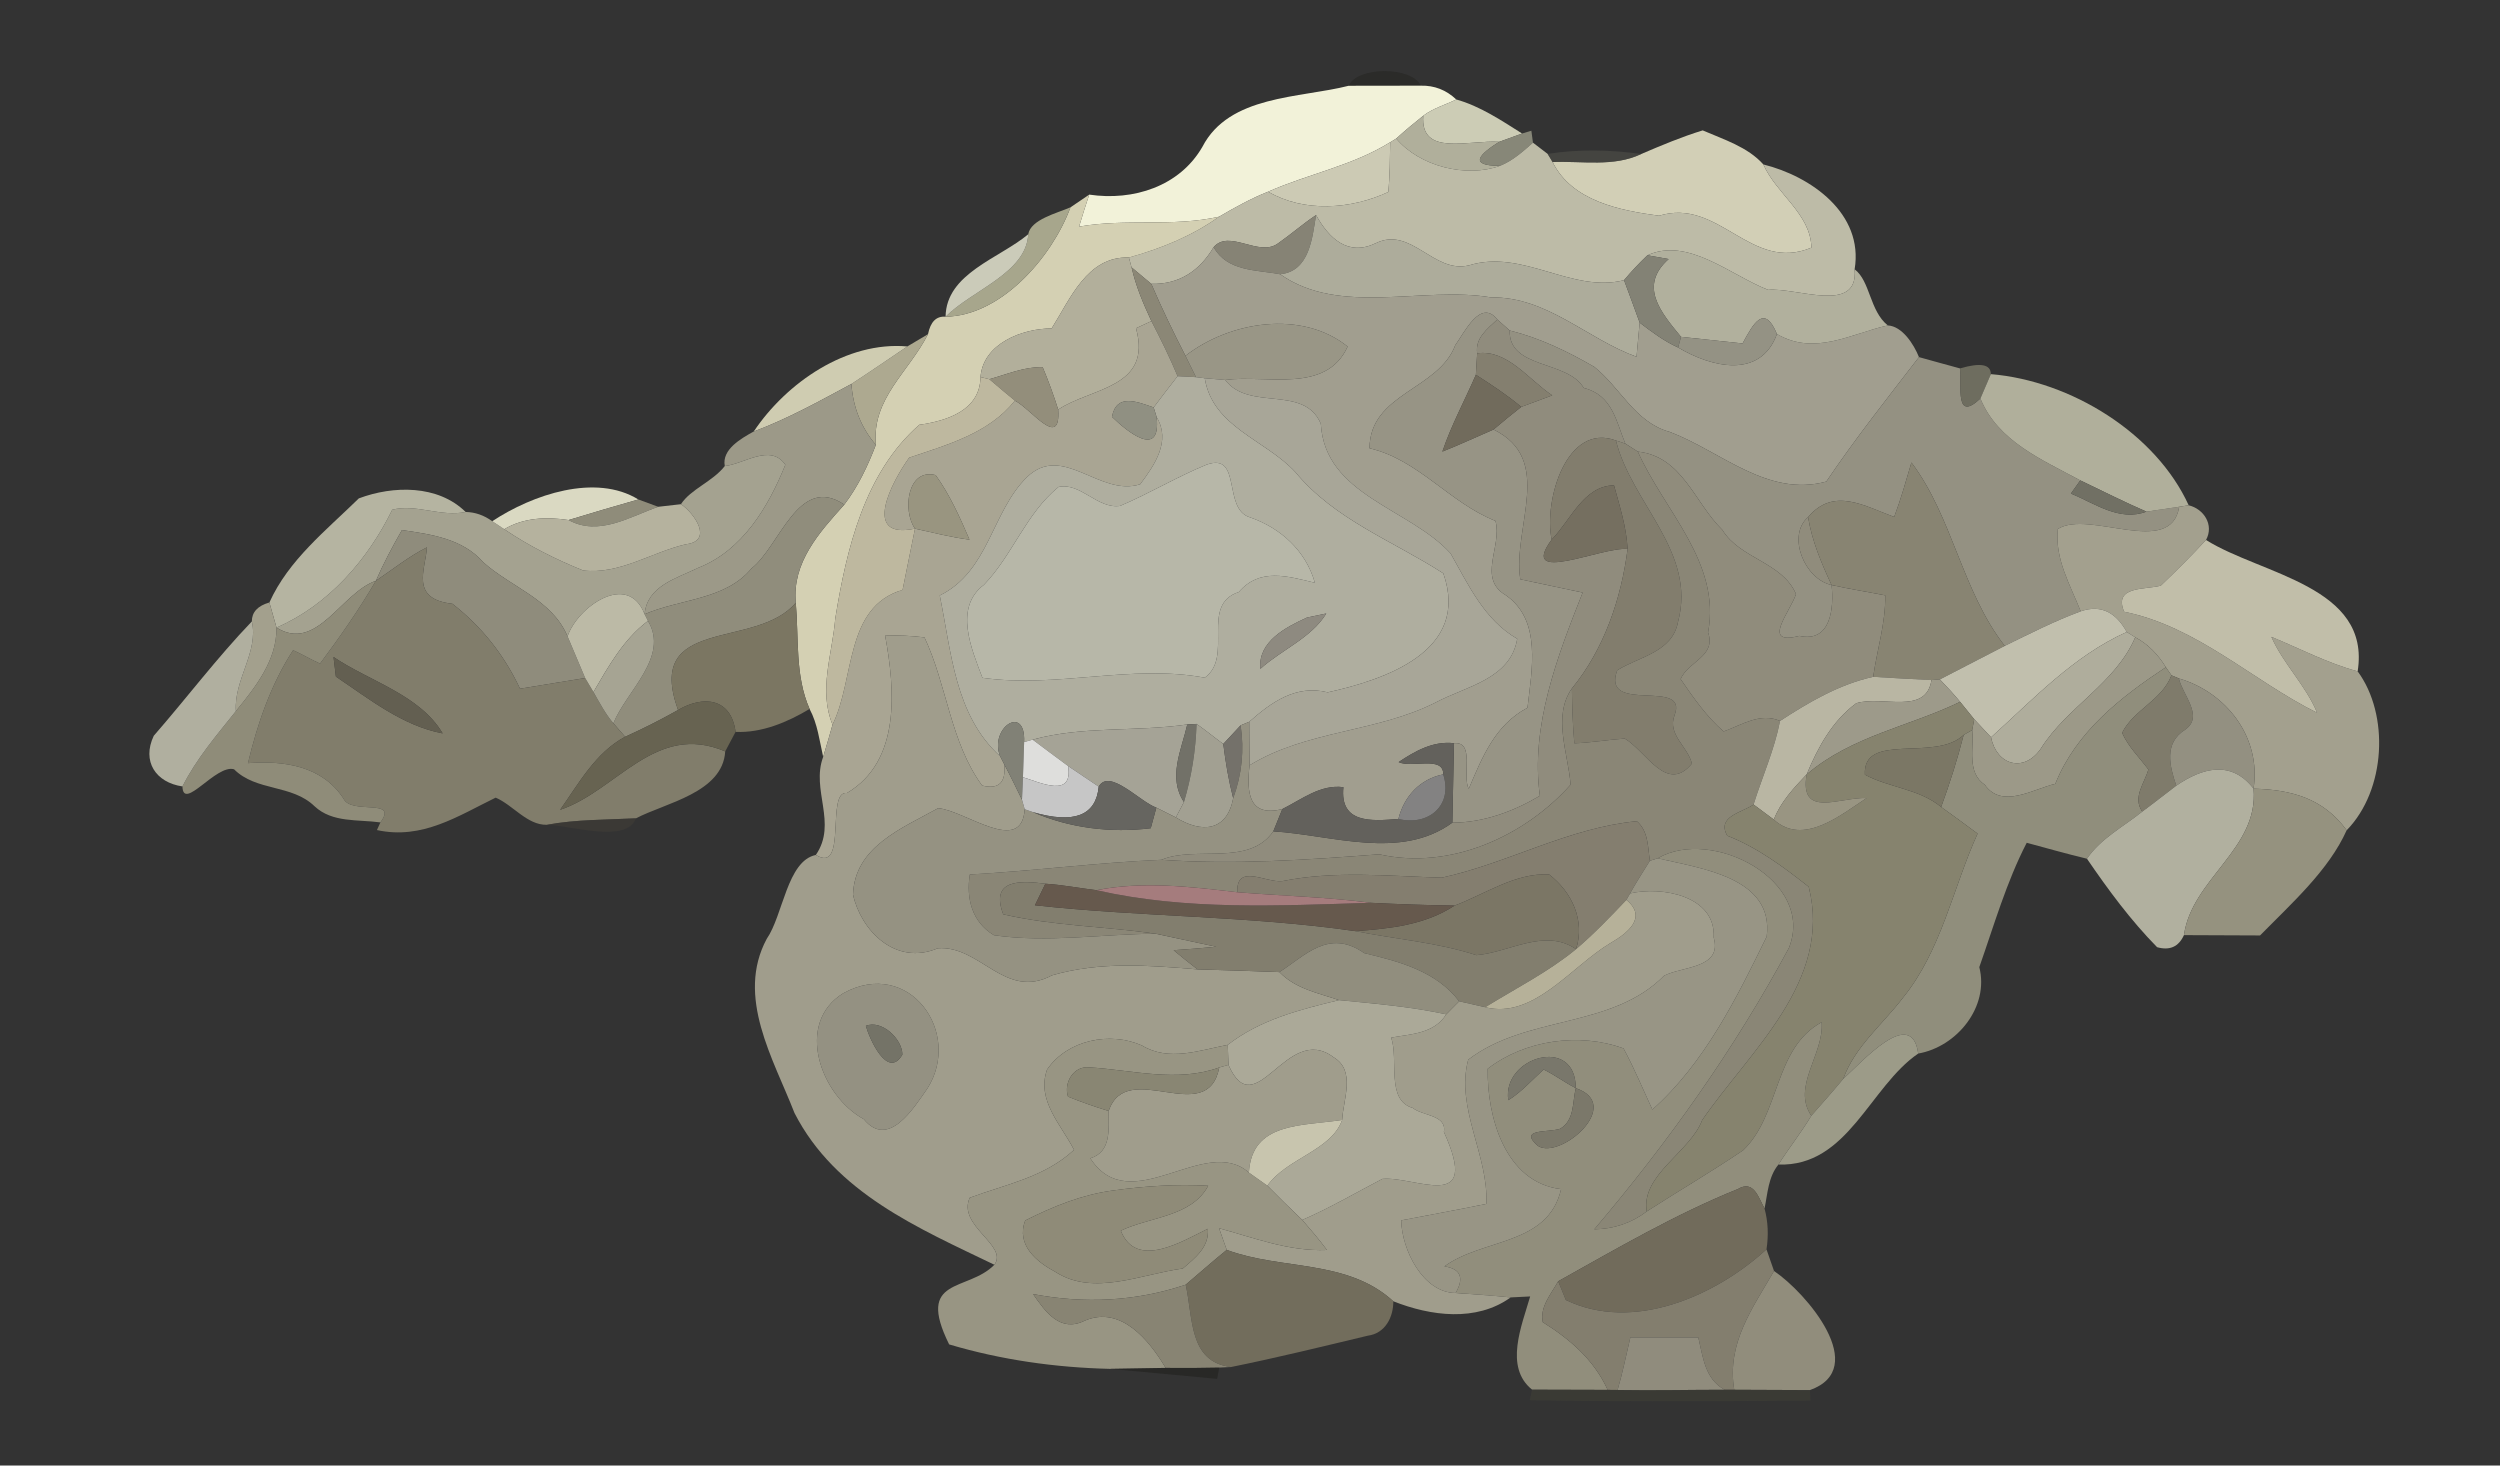 <?xml version="1.0" encoding="UTF-8" ?>
<!DOCTYPE svg PUBLIC "-//W3C//DTD SVG 1.1//EN" "http://www.w3.org/Graphics/SVG/1.1/DTD/svg11.dtd">
<svg width="232pt" height="136pt" viewBox="0 0 232 136" version="1.1" xmlns="http://www.w3.org/2000/svg">
<rect x="0" y="0" width="232" height="136" fill="#333333" stroke="none"/>
<g id="#20201b65">
<path fill="#20201b" opacity="0.40" d=" M 125.16 7.96 C 125.94 6.14 131.04 6.15 131.85 7.95 C 130.18 7.95 126.83 7.95 125.16 7.96 Z" />
</g>
<g id="#f2f2d9fb">
<path fill="#f2f2d9" opacity="1.00" d=" M 111.58 13.63 C 114.07 8.81 120.60 9.12 125.16 7.96 C 126.83 7.95 130.18 7.95 131.85 7.95 C 133.11 7.92 134.21 8.35 135.14 9.23 C 134.12 9.74 132.99 10.04 132.08 10.74 C 131.22 11.42 130.38 12.12 129.57 12.86 L 129.01 13.20 C 125.51 15.38 121.41 16.14 117.68 17.79 C 116.09 18.42 114.60 19.25 113.13 20.11 C 108.84 21.08 104.46 20.26 100.14 21.03 C 100.44 20.03 100.75 19.04 101.08 18.06 C 105.18 18.67 109.47 17.29 111.58 13.63 Z" />
</g>
<g id="#ccccb5fd">
<path fill="#ccccb5" opacity="1.00" d=" M 135.14 9.23 C 137.35 9.85 139.32 11.17 141.25 12.39 C 140.72 12.58 139.66 12.97 139.13 13.16 C 136.28 12.98 131.78 14.56 132.08 10.74 C 132.99 10.04 134.12 9.74 135.14 9.23 Z" />
</g>
<g id="#b0af9bff">
<path fill="#b0af9b" opacity="1.00" d=" M 129.57 12.86 C 130.38 12.12 131.22 11.42 132.08 10.74 C 131.78 14.56 136.28 12.98 139.13 13.16 C 137.39 14.25 136.13 15.39 139.20 15.39 C 136.07 16.53 131.74 15.44 129.57 12.86 Z" />
</g>
<g id="#8b8b7bf4">
<path fill="#8b8b7b" opacity="0.96" d=" M 141.25 12.39 L 142.11 12.13 L 142.26 13.24 C 141.32 14.07 140.38 14.92 139.20 15.39 C 136.13 15.39 137.39 14.25 139.13 13.16 C 139.66 12.97 140.72 12.58 141.25 12.39 Z" />
</g>
<g id="#d2cfb6fd">
<path fill="#d2cfb6" opacity="1.00" d=" M 152.31 14.29 C 154.18 13.49 156.06 12.70 158.01 12.10 C 159.97 12.95 162.18 13.63 163.64 15.26 C 164.85 18.01 168.02 19.82 168.10 22.98 C 162.48 25.34 159.53 18.30 153.96 20.02 C 150.32 19.53 145.88 18.67 144.08 15.04 C 146.81 14.92 149.75 15.52 152.31 14.29 Z" />
</g>
<g id="#cccab4ff">
<path fill="#cccab4" opacity="1.00" d=" M 117.68 17.79 C 121.41 16.14 125.51 15.38 129.01 13.20 C 128.98 14.74 128.99 16.28 128.83 17.82 C 125.37 19.43 121.04 19.74 117.68 17.79 Z" />
</g>
<g id="#bdbba7fe">
<path fill="#bdbba7" opacity="1.00" d=" M 129.01 13.20 L 129.57 12.86 C 131.74 15.44 136.07 16.53 139.20 15.39 C 140.38 14.92 141.32 14.07 142.26 13.24 C 142.60 13.50 143.28 14.02 143.62 14.28 L 144.08 15.04 C 145.88 18.67 150.32 19.53 153.96 20.02 C 159.53 18.30 162.48 25.34 168.10 22.98 C 168.02 19.82 164.85 18.01 163.64 15.26 C 168.03 16.35 172.97 19.80 172.11 24.99 C 172.48 29.20 166.73 26.65 164.08 26.90 C 160.61 25.55 156.62 21.96 152.88 23.69 C 152.11 24.42 151.39 25.19 150.71 26.00 C 145.88 27.24 141.31 23.08 136.34 24.62 C 133.05 25.45 130.95 20.95 127.67 22.57 C 125.08 23.82 123.31 22.10 122.13 19.96 C 120.91 20.77 119.81 21.74 118.61 22.58 C 116.84 23.90 114.08 21.23 112.62 22.94 C 111.35 25.10 109.45 26.41 106.84 26.34 C 106.38 25.95 105.47 25.19 105.01 24.81 L 104.76 23.90 C 107.73 23.07 110.61 21.91 113.13 20.11 C 114.60 19.25 116.09 18.42 117.68 17.79 C 121.04 19.74 125.37 19.43 128.83 17.82 C 128.99 16.28 128.98 14.74 129.01 13.20 Z" />
</g>
<g id="#51514a96">
<path fill="#51514a" opacity="0.59" d=" M 143.62 14.28 C 146.49 13.83 149.43 13.89 152.31 14.29 C 149.75 15.52 146.81 14.92 144.08 15.04 L 143.62 14.28 Z" />
</g>
<g id="#d4d0b3ff">
<path fill="#d4d0b3" opacity="1.00" d=" M 99.34 19.24 C 99.77 18.94 100.64 18.35 101.08 18.06 C 100.75 19.04 100.44 20.03 100.14 21.03 C 104.46 20.26 108.84 21.08 113.13 20.11 C 110.61 21.91 107.73 23.07 104.76 23.90 C 100.90 23.76 99.32 27.74 97.59 30.48 C 94.86 30.48 91.23 31.89 90.99 34.99 C 90.95 38.10 87.85 39.06 85.31 39.42 C 80.22 43.88 78.56 50.94 77.51 57.41 C 77.25 60.65 75.93 64.06 77.26 67.25 C 76.98 68.25 76.69 69.25 76.39 70.24 C 76.05 68.73 75.87 67.17 75.13 65.79 C 73.77 62.72 74.14 59.21 73.85 55.93 C 73.50 52.19 76.04 49.40 78.35 46.83 C 79.62 45.16 80.54 43.23 81.28 41.28 C 80.89 36.98 84.31 34.56 86.12 31.01 C 86.35 29.86 86.89 29.32 87.75 29.39 C 92.86 29.31 97.59 23.95 99.34 19.24 Z" />
</g>
<g id="#a9a88efa">
<path fill="#a9a88e" opacity="0.98" d=" M 95.42 21.74 C 95.65 20.37 98.07 19.79 99.34 19.24 C 97.59 23.95 92.86 29.31 87.75 29.39 C 90.21 26.92 95.24 25.34 95.42 21.74 Z" />
</g>
<g id="#868375ff">
<path fill="#868375" opacity="1.00" d=" M 118.61 22.58 C 119.81 21.74 120.91 20.77 122.13 19.96 C 121.78 22.10 121.52 25.18 118.80 25.45 C 116.55 25.03 113.91 25.20 112.62 22.94 C 114.08 21.23 116.84 23.90 118.61 22.58 Z" />
</g>
<g id="#adac9bff">
<path fill="#adac9b" opacity="1.00" d=" M 122.13 19.96 C 123.31 22.10 125.08 23.82 127.67 22.57 C 130.95 20.95 133.05 25.45 136.34 24.62 C 141.31 23.08 145.88 27.24 150.71 26.00 C 151.19 27.31 151.69 28.62 152.16 29.94 C 152.08 30.73 151.94 32.32 151.87 33.11 C 147.27 31.45 143.56 27.52 138.37 27.60 C 132.06 26.52 124.36 29.37 118.80 25.45 C 121.52 25.18 121.78 22.10 122.13 19.96 Z" />
</g>
<g id="#d8d8c4eb">
<path fill="#d8d8c4" opacity="0.92" d=" M 87.75 29.39 C 87.80 25.37 92.73 23.99 95.42 21.74 C 95.24 25.34 90.21 26.92 87.75 29.39 Z" />
</g>
<g id="#a19e8fff">
<path fill="#a19e8f" opacity="1.00" d=" M 106.84 26.34 C 109.45 26.41 111.35 25.10 112.62 22.94 C 113.91 25.20 116.55 25.03 118.80 25.45 C 124.36 29.37 132.06 26.52 138.37 27.60 C 143.56 27.52 147.27 31.45 151.87 33.11 C 151.94 32.32 152.08 30.73 152.16 29.94 C 153.28 30.80 154.43 31.66 155.73 32.25 C 158.79 34.07 163.35 35.23 164.90 31.00 C 168.43 33.06 171.80 30.95 175.19 30.20 C 176.53 30.27 177.61 31.96 178.08 33.14 C 175.15 36.95 172.16 40.71 169.48 44.69 C 164.03 46.18 159.69 41.87 154.95 40.08 C 151.72 39.20 150.38 35.97 147.94 34.04 C 145.47 32.61 142.88 31.36 140.10 30.67 C 139.81 30.42 139.24 29.91 138.95 29.65 C 137.40 27.67 135.90 30.86 135.05 32.03 C 133.49 36.19 127.12 36.49 127.09 41.60 C 131.62 42.65 134.52 46.66 138.78 48.34 C 139.43 50.69 137.06 53.66 139.74 55.24 C 143.09 57.57 142.15 62.15 141.75 65.68 C 138.74 67.27 137.56 70.25 136.30 73.20 C 135.66 71.99 136.90 68.78 134.93 68.97 C 133.01 68.74 131.32 69.70 129.79 70.72 C 130.96 71.31 133.98 70.09 133.93 71.86 C 131.77 72.30 130.30 73.89 129.77 76.00 C 127.27 76.20 124.32 76.45 124.67 73.05 C 122.54 72.77 120.79 74.19 119.00 75.08 C 115.86 75.87 115.67 73.52 115.96 71.02 C 121.22 67.78 127.74 67.96 133.21 65.20 C 136.04 63.68 140.17 63.04 140.80 59.28 C 137.75 57.53 136.28 54.29 134.61 51.35 C 130.74 47.13 122.96 45.97 122.57 39.32 C 121.00 35.66 115.94 38.21 113.70 35.26 C 117.49 34.75 123.06 36.58 125.06 32.16 C 120.78 28.73 114.13 29.82 110.01 33.02 C 108.88 30.82 107.81 28.60 106.84 26.34 Z" />
</g>
<g id="#b1b09dfe">
<path fill="#b1b09d" opacity="1.00" d=" M 152.88 23.69 C 156.62 21.96 160.61 25.55 164.08 26.90 C 166.73 26.65 172.48 29.20 172.11 24.99 C 173.57 26.09 173.49 28.84 175.19 30.20 C 171.80 30.95 168.43 33.06 164.90 31.00 C 163.73 28.18 162.73 29.98 161.71 31.87 C 160.28 31.72 157.42 31.41 156.00 31.26 C 154.10 28.95 152.05 26.54 154.85 24.04 C 154.35 23.95 153.37 23.78 152.88 23.69 Z" />
</g>
<g id="#b2af9bff">
<path fill="#b2af9b" opacity="1.00" d=" M 97.59 30.48 C 99.32 27.74 100.90 23.76 104.76 23.90 L 105.01 24.81 C 105.40 26.55 106.10 28.19 106.85 29.80 C 106.50 29.97 105.78 30.29 105.42 30.46 C 106.97 36.03 101.22 35.97 98.20 38.01 C 97.78 36.67 97.30 35.36 96.76 34.07 C 95.04 34.03 93.44 34.74 91.81 35.19 L 90.99 34.99 C 91.23 31.89 94.86 30.48 97.59 30.48 Z" />
</g>
<g id="#838275ff">
<path fill="#838275" opacity="1.00" d=" M 150.71 26.00 C 151.39 25.19 152.11 24.42 152.88 23.69 C 153.37 23.78 154.35 23.95 154.85 24.04 C 152.05 26.54 154.10 28.95 156.00 31.26 L 155.73 32.25 C 154.43 31.66 153.28 30.80 152.16 29.94 C 151.69 28.62 151.19 27.31 150.71 26.00 Z" />
</g>
<g id="#8b8776ff">
<path fill="#8b8776" opacity="1.00" d=" M 105.01 24.81 C 105.47 25.19 106.38 25.95 106.84 26.34 C 107.81 28.60 108.88 30.82 110.01 33.02 C 110.25 33.51 110.74 34.51 110.99 35.00 C 110.56 34.98 109.71 34.93 109.28 34.91 C 108.55 33.17 107.72 31.48 106.85 29.80 C 106.10 28.19 105.40 26.55 105.01 24.81 Z" />
</g>
<g id="#979485ff">
<path fill="#979485" opacity="1.00" d=" M 135.05 32.03 C 135.90 30.86 137.40 27.67 138.95 29.65 C 138.03 30.52 136.88 31.36 137.08 32.79 C 137.05 33.29 136.99 34.29 136.96 34.78 C 135.93 37.16 134.68 39.45 133.85 41.91 C 135.45 41.27 137.01 40.55 138.60 39.86 C 144.29 42.65 140.35 48.88 141.08 53.76 C 142.53 54.07 145.43 54.69 146.87 54.99 C 144.51 60.94 142.01 67.43 142.90 73.85 C 140.48 75.29 137.64 76.35 134.78 76.34 C 134.82 74.50 134.89 70.81 134.93 68.97 C 136.90 68.78 135.66 71.99 136.30 73.20 C 137.56 70.25 138.74 67.27 141.75 65.68 C 142.15 62.15 143.09 57.57 139.74 55.24 C 137.06 53.66 139.43 50.69 138.78 48.34 C 134.52 46.66 131.62 42.65 127.09 41.60 C 127.12 36.49 133.49 36.19 135.05 32.03 Z" />
</g>
<g id="#949284ff">
<path fill="#949284" opacity="1.00" d=" M 161.71 31.87 C 162.73 29.98 163.73 28.18 164.90 31.00 C 163.35 35.23 158.79 34.07 155.73 32.25 L 156.00 31.26 C 157.42 31.41 160.28 31.72 161.71 31.87 Z" />
</g>
<g id="#a9a593fe">
<path fill="#a9a593" opacity="1.00" d=" M 105.42 30.46 C 105.78 30.29 106.50 29.97 106.85 29.80 C 107.72 31.48 108.55 33.17 109.28 34.91 C 108.54 35.87 107.78 36.83 107.06 37.81 C 105.52 37.28 103.61 36.47 103.19 38.68 C 104.61 40.07 107.75 42.62 107.34 38.72 C 108.69 40.93 107.14 43.16 105.81 44.94 C 102.05 46.15 98.63 41.05 95.29 44.29 C 92.02 47.51 91.78 53.01 87.21 55.26 C 88.29 60.49 88.60 66.36 92.81 70.18 L 93.20 70.94 C 93.36 72.63 92.68 73.28 91.14 72.90 C 88.19 68.86 87.89 63.60 85.79 59.15 C 84.58 59.00 83.36 58.94 82.14 58.99 C 83.07 64.02 83.60 70.64 78.60 73.59 C 76.60 73.33 78.69 81.17 75.71 79.34 C 77.74 76.39 75.24 73.30 76.39 70.24 C 76.69 69.25 76.98 68.25 77.26 67.25 C 79.35 62.97 78.37 56.34 83.76 54.74 C 84.05 53.32 84.62 50.48 84.91 49.06 C 86.59 49.43 88.26 49.86 89.97 50.08 C 89.08 48.01 88.15 45.93 86.83 44.09 C 84.19 43.41 83.73 47.40 84.91 49.06 C 79.87 50.12 82.80 44.65 84.37 42.47 C 87.88 41.28 91.77 40.22 94.18 37.18 C 95.69 37.94 98.45 41.78 98.20 38.01 C 101.22 35.97 106.97 36.03 105.42 30.46 Z" />
</g>
<g id="#999686ff">
<path fill="#999686" opacity="1.00" d=" M 110.01 33.02 C 114.13 29.82 120.78 28.73 125.06 32.16 C 123.06 36.58 117.49 34.75 113.70 35.26 C 113.23 35.22 112.28 35.14 111.80 35.10 L 110.99 35.00 C 110.74 34.51 110.25 33.51 110.01 33.02 Z" />
</g>
<g id="#908c7dff">
<path fill="#908c7d" opacity="1.00" d=" M 137.08 32.79 C 136.88 31.36 138.03 30.52 138.95 29.65 C 139.24 29.91 139.81 30.42 140.10 30.67 C 140.00 34.26 145.45 33.41 146.97 36.00 C 149.65 36.67 149.99 39.15 150.83 41.17 L 149.96 40.88 C 145.42 39.18 143.24 46.36 143.99 50.08 C 140.84 54.37 148.72 50.70 151.04 50.95 C 150.44 55.58 148.86 60.24 145.87 63.89 C 144.04 66.49 145.54 69.95 145.75 72.82 C 141.46 77.64 134.53 80.77 127.99 79.28 C 121.27 79.80 114.52 80.26 107.78 79.79 C 110.94 78.45 115.89 80.44 118.16 77.15 C 123.62 77.49 129.97 79.86 134.78 76.34 C 137.64 76.35 140.48 75.29 142.90 73.85 C 142.01 67.43 144.51 60.94 146.87 54.99 C 145.43 54.69 142.53 54.07 141.08 53.76 C 140.35 48.88 144.29 42.65 138.60 39.86 C 139.44 39.15 140.30 38.44 141.17 37.76 C 142.13 37.41 143.09 37.05 144.05 36.69 C 141.89 35.27 139.87 32.39 137.08 32.79 Z" />
</g>
<g id="#ada990fd">
<path fill="#ada990" opacity="1.00" d=" M 84.20 32.15 C 84.68 31.86 85.64 31.29 86.12 31.01 C 84.31 34.56 80.89 36.98 81.28 41.28 C 79.89 39.66 79.16 37.74 79.01 35.63 C 80.75 34.50 82.47 33.31 84.20 32.15 Z" />
</g>
<g id="#949182ff">
<path fill="#949182" opacity="1.00" d=" M 140.10 30.67 C 142.88 31.36 145.47 32.61 147.94 34.04 C 150.38 35.97 151.72 39.20 154.95 40.08 C 159.69 41.87 164.03 46.18 169.48 44.69 C 172.16 40.71 175.15 36.95 178.08 33.14 C 179.35 33.49 180.62 33.85 181.89 34.19 C 182.04 35.91 181.42 39.21 183.78 36.98 C 185.40 40.96 189.53 42.67 193.05 44.58 C 192.83 44.89 192.40 45.50 192.18 45.80 C 194.41 46.72 196.68 48.42 199.19 47.48 C 199.95 47.36 201.47 47.14 202.23 47.03 C 201.46 51.82 193.87 47.25 190.97 49.09 C 190.67 51.85 192.11 54.26 193.09 56.73 C 190.67 57.63 188.36 58.80 186.04 59.94 C 182.06 54.82 181.20 47.98 177.38 42.92 C 176.88 44.62 176.40 46.32 175.78 47.97 C 173.02 46.97 170.17 45.16 167.79 47.99 C 165.79 49.72 167.47 53.75 169.97 54.29 C 170.20 56.37 169.93 59.67 166.98 59.01 C 163.37 59.95 166.13 56.78 166.67 55.13 C 165.38 52.15 161.48 51.87 159.83 49.17 C 157.23 46.63 156.14 42.37 151.99 41.91 C 151.70 41.73 151.12 41.35 150.83 41.17 C 149.99 39.15 149.65 36.67 146.97 36.00 C 145.45 33.41 140.00 34.26 140.10 30.67 Z" />
<path fill="#949182" opacity="1.00" d=" M 78.26 92.17 C 84.38 88.81 89.36 95.87 86.05 101.03 C 84.77 102.86 82.44 106.64 80.16 103.86 C 76.16 101.68 73.72 94.96 78.26 92.17 M 80.35 95.20 C 80.66 96.33 82.36 100.24 83.74 97.87 C 83.74 96.43 81.83 94.60 80.35 95.20 Z" />
</g>
<g id="#d4d1b5f8">
<path fill="#d4d1b5" opacity="0.97" d=" M 69.95 40.04 C 72.98 35.51 78.57 31.65 84.20 32.15 C 82.47 33.31 80.75 34.50 79.01 35.63 C 76.05 37.22 73.11 38.86 69.95 40.04 Z" />
</g>
<g id="#847f6fff">
<path fill="#847f6f" opacity="1.00" d=" M 137.08 32.79 C 139.87 32.39 141.89 35.27 144.05 36.69 C 143.09 37.05 142.13 37.41 141.17 37.76 C 139.85 36.65 138.41 35.71 136.96 34.78 C 136.99 34.29 137.05 33.29 137.08 32.79 Z" />
</g>
<g id="#938e7bff">
<path fill="#938e7b" opacity="1.00" d=" M 91.81 35.19 C 93.44 34.74 95.04 34.03 96.76 34.07 C 97.30 35.36 97.78 36.67 98.20 38.01 C 98.45 41.78 95.69 37.94 94.18 37.18 C 93.38 36.53 92.59 35.86 91.81 35.19 Z" />
</g>
<g id="#727162f2">
<path fill="#727162" opacity="0.95" d=" M 181.89 34.19 C 183.79 33.63 184.75 33.81 184.75 34.72 C 184.51 35.29 184.02 36.42 183.78 36.98 C 181.42 39.21 182.04 35.91 181.89 34.19 Z" />
</g>
<g id="#beb89fff">
<path fill="#beb89f" opacity="1.00" d=" M 90.99 34.99 L 91.81 35.19 C 92.59 35.86 93.38 36.53 94.18 37.18 C 91.77 40.22 87.88 41.28 84.37 42.47 C 82.80 44.65 79.87 50.12 84.91 49.06 C 84.62 50.48 84.05 53.32 83.76 54.74 C 78.37 56.34 79.35 62.97 77.26 67.25 C 75.93 64.06 77.25 60.65 77.51 57.41 C 78.56 50.94 80.22 43.88 85.31 39.42 C 87.85 39.06 90.95 38.10 90.99 34.99 Z" />
</g>
<g id="#afae9fff">
<path fill="#afae9f" opacity="1.00" d=" M 109.28 34.91 C 109.71 34.93 110.56 34.98 110.99 35.00 L 111.80 35.10 C 112.54 39.64 117.40 40.79 120.20 43.80 C 123.84 48.22 129.27 50.19 133.94 53.21 C 136.49 60.47 128.42 63.09 123.21 64.25 C 120.29 63.51 118.00 65.15 115.93 66.98 L 115.13 67.31 C 114.73 67.74 113.92 68.61 113.52 69.04 C 112.68 68.43 111.89 67.77 111.04 67.18 L 110.18 67.23 C 105.42 67.93 100.48 67.35 95.83 68.64 L 95.04 68.86 C 95.19 65.27 91.77 67.56 92.81 70.18 C 88.60 66.36 88.29 60.49 87.21 55.26 C 91.78 53.01 92.02 47.51 95.29 44.29 C 98.63 41.05 102.05 46.15 105.81 44.94 C 107.14 43.16 108.69 40.93 107.34 38.72 L 107.06 37.81 C 107.78 36.83 108.54 35.87 109.28 34.91 M 111.97 43.12 C 109.22 44.25 106.67 45.79 103.94 46.95 C 101.84 47.25 100.29 44.75 98.23 45.19 C 95.21 47.65 93.97 51.51 91.31 54.27 C 88.50 56.39 90.15 60.21 91.17 62.90 C 98.07 63.89 105.00 61.61 111.80 62.89 C 114.52 60.93 111.32 56.14 114.96 54.94 C 116.92 52.66 119.50 53.48 122.02 54.08 C 121.18 51.12 118.86 49.00 116.00 48.01 C 113.42 47.24 115.29 41.94 111.97 43.12 M 121.28 57.31 C 119.32 58.21 116.72 59.54 116.96 62.07 C 118.92 60.30 121.71 59.19 123.08 56.93 C 122.63 57.03 121.73 57.22 121.28 57.31 Z" />
</g>
<g id="#a8a698ff">
<path fill="#a8a698" opacity="1.00" d=" M 111.80 35.10 C 112.28 35.14 113.23 35.22 113.70 35.26 C 115.94 38.21 121.00 35.66 122.57 39.32 C 122.96 45.97 130.74 47.13 134.61 51.35 C 136.28 54.29 137.75 57.53 140.80 59.28 C 140.17 63.04 136.04 63.68 133.21 65.20 C 127.74 67.96 121.22 67.78 115.96 71.02 C 115.95 69.67 115.93 68.33 115.93 66.98 C 118.00 65.15 120.29 63.51 123.21 64.25 C 128.42 63.09 136.49 60.47 133.94 53.21 C 129.27 50.19 123.84 48.22 120.20 43.80 C 117.40 40.79 112.54 39.64 111.80 35.10 Z" />
</g>
<g id="#716b5cff">
<path fill="#716b5c" opacity="1.00" d=" M 136.96 34.78 C 138.41 35.71 139.85 36.65 141.17 37.76 C 140.30 38.44 139.44 39.15 138.60 39.86 C 137.01 40.55 135.45 41.27 133.85 41.91 C 134.68 39.45 135.93 37.16 136.96 34.78 Z" />
</g>
<g id="#b2b19dfa">
<path fill="#b2b19d" opacity="0.98" d=" M 183.78 36.98 C 184.02 36.42 184.51 35.29 184.75 34.72 C 192.19 35.34 200.07 40.22 203.11 46.89 L 202.23 47.03 C 201.47 47.14 199.95 47.36 199.19 47.48 C 197.11 46.58 195.09 45.55 193.05 44.58 C 189.53 42.67 185.40 40.96 183.78 36.98 Z" />
</g>
<g id="#9c9988fe">
<path fill="#9c9988" opacity="1.00" d=" M 69.95 40.04 C 73.11 38.86 76.05 37.22 79.01 35.63 C 79.16 37.74 79.89 39.66 81.28 41.28 C 80.54 43.23 79.62 45.16 78.35 46.83 C 74.10 43.94 72.35 50.73 69.74 52.75 C 67.33 55.68 63.10 55.57 59.82 57.00 C 60.05 54.36 62.81 53.67 64.78 52.70 C 68.90 51.09 71.30 47.05 72.88 43.13 C 71.50 41.13 69.08 43.05 67.26 43.25 C 66.96 41.70 68.80 40.68 69.95 40.04 Z" />
</g>
<g id="#909082ff">
<path fill="#909082" opacity="1.00" d=" M 103.19 38.68 C 103.61 36.47 105.52 37.28 107.06 37.81 L 107.34 38.72 C 107.75 42.62 104.61 40.07 103.19 38.68 Z" />
</g>
<g id="#827d6dff">
<path fill="#827d6d" opacity="1.00" d=" M 143.99 50.08 C 143.24 46.36 145.42 39.18 149.96 40.88 C 151.40 46.71 157.47 51.23 155.72 57.72 C 155.19 60.53 152.14 60.92 150.08 62.20 C 148.54 66.38 156.75 62.86 155.40 66.37 C 154.71 68.17 156.62 69.27 157.01 70.86 C 154.68 73.69 152.80 69.75 150.78 68.54 C 149.22 68.65 147.67 68.92 146.10 68.98 C 145.94 67.29 145.90 65.59 145.87 63.89 C 148.86 60.24 150.44 55.58 151.04 50.95 C 150.94 48.92 150.31 46.98 149.78 45.04 C 146.95 45.08 145.75 48.30 143.99 50.08 Z" />
</g>
<g id="#8a8676ff">
<path fill="#8a8676" opacity="1.00" d=" M 149.96 40.88 L 150.83 41.17 C 151.12 41.35 151.70 41.73 151.99 41.91 C 154.45 47.43 159.73 52.22 158.51 58.69 C 159.29 60.91 156.66 61.37 155.96 63.02 C 157.14 64.74 158.37 66.51 159.95 67.88 C 161.66 67.27 163.33 66.10 165.19 66.90 C 164.67 69.57 163.54 72.07 162.73 74.66 C 161.65 75.42 159.29 75.75 160.28 77.55 C 163.08 78.64 165.51 80.45 167.85 82.30 C 170.07 91.06 162.36 97.54 157.96 103.95 C 156.85 106.91 152.25 109.04 152.82 112.42 C 151.41 113.50 149.72 114.06 147.95 114.08 C 154.83 105.98 160.99 97.30 166.01 87.97 C 168.50 81.74 158.85 76.70 153.84 79.65 L 153.11 79.88 C 152.91 78.59 152.98 77.14 151.90 76.21 C 145.54 76.82 139.94 80.11 133.79 81.45 C 128.85 81.30 123.87 80.78 118.99 81.77 C 117.43 81.93 114.73 80.09 114.82 82.80 C 110.47 82.29 106.10 81.75 101.75 82.61 C 100.17 82.42 98.60 82.11 97.01 82.01 C 94.58 81.69 91.88 81.63 93.10 84.85 C 97.74 85.92 102.54 85.97 107.25 86.65 C 102.26 86.68 97.21 87.51 92.24 86.79 C 90.21 85.58 89.64 83.39 90.00 81.15 C 95.94 80.83 101.83 80.04 107.78 79.79 C 114.52 80.26 121.27 79.80 127.99 79.28 C 134.53 80.77 141.46 77.64 145.75 72.82 C 145.54 69.95 144.04 66.49 145.87 63.89 C 145.90 65.59 145.94 67.29 146.10 68.98 C 147.67 68.92 149.22 68.65 150.78 68.54 C 152.80 69.75 154.68 73.69 157.01 70.86 C 156.62 69.27 154.71 68.17 155.40 66.37 C 156.75 62.86 148.54 66.38 150.08 62.20 C 152.14 60.92 155.19 60.53 155.72 57.72 C 157.47 51.23 151.40 46.71 149.96 40.88 Z" />
</g>
<g id="#a4a290fd">
<path fill="#a4a290" opacity="1.00" d=" M 67.26 43.25 C 69.08 43.05 71.50 41.13 72.88 43.13 C 71.30 47.05 68.90 51.09 64.78 52.70 C 62.81 53.67 60.05 54.36 59.82 57.00 C 58.27 52.96 53.55 56.37 52.67 59.06 C 51.22 55.61 47.42 54.50 44.84 52.17 C 42.93 49.99 39.99 49.58 37.30 49.19 C 36.42 50.72 35.59 52.28 34.88 53.90 C 31.66 55.01 29.39 60.59 25.66 58.24 C 30.46 56.16 34.13 51.95 36.40 47.30 C 38.63 46.74 40.92 48.00 43.21 47.51 C 44.09 47.53 44.91 47.81 45.68 48.37 C 45.96 48.55 46.51 48.92 46.79 49.11 C 49.08 50.66 51.56 51.91 54.12 52.94 C 57.48 53.34 60.46 51.25 63.64 50.51 C 66.23 50.21 64.45 47.63 63.19 46.79 C 64.10 45.39 66.14 44.69 67.26 43.25 Z" />
</g>
<g id="#908c7cff">
<path fill="#908c7c" opacity="1.00" d=" M 151.99 41.91 C 156.14 42.37 157.23 46.63 159.83 49.17 C 161.48 51.87 165.38 52.15 166.67 55.13 C 166.13 56.78 163.37 59.95 166.98 59.01 C 169.93 59.67 170.20 56.37 169.97 54.29 C 171.62 54.66 173.29 54.92 174.95 55.25 C 174.99 57.82 174.19 60.29 173.83 62.81 C 170.67 63.51 167.87 65.16 165.19 66.90 C 163.33 66.10 161.66 67.27 159.95 67.88 C 158.37 66.51 157.14 64.74 155.96 63.02 C 156.66 61.37 159.29 60.91 158.51 58.69 C 159.73 52.22 154.45 47.43 151.99 41.91 Z" />
<path fill="#908c7c" opacity="1.00" d=" M 169.97 54.29 C 167.47 53.75 165.79 49.72 167.79 47.99 C 168.15 50.20 169.03 52.27 169.97 54.29 Z" />
</g>
<g id="#b7b7a8ff">
<path fill="#b7b7a8" opacity="1.00" d=" M 111.97 43.12 C 115.29 41.94 113.42 47.24 116.00 48.01 C 118.86 49.00 121.18 51.12 122.02 54.08 C 119.50 53.48 116.92 52.66 114.96 54.94 C 111.32 56.14 114.52 60.93 111.80 62.89 C 105.00 61.61 98.07 63.89 91.17 62.90 C 90.15 60.21 88.50 56.39 91.31 54.27 C 93.97 51.51 95.21 47.65 98.23 45.19 C 100.29 44.75 101.84 47.25 103.94 46.95 C 106.67 45.79 109.22 44.25 111.97 43.12 Z" />
</g>
<g id="#888472ff">
<path fill="#888472" opacity="1.00" d=" M 177.38 42.92 C 181.20 47.98 182.06 54.82 186.04 59.94 C 184.04 60.98 182.03 62.02 180.02 63.05 L 179.24 63.11 C 177.43 63.02 175.63 62.92 173.83 62.81 C 174.19 60.29 174.99 57.82 174.95 55.25 C 173.29 54.92 171.62 54.66 169.97 54.29 C 169.03 52.27 168.15 50.20 167.79 47.99 C 170.17 45.16 173.02 46.97 175.78 47.97 C 176.40 46.32 176.88 44.62 177.38 42.92 Z" />
</g>
<g id="#999580ff">
<path fill="#999580" opacity="1.00" d=" M 84.91 49.06 C 83.73 47.40 84.19 43.41 86.83 44.09 C 88.15 45.93 89.08 48.01 89.97 50.08 C 88.26 49.86 86.59 49.43 84.91 49.06 Z" />
</g>
<g id="#b9b8a5f7">
<path fill="#b9b8a5" opacity="0.97" d=" M 33.30 46.25 C 36.49 45.05 40.64 44.98 43.21 47.51 C 40.92 48.00 38.63 46.74 36.40 47.30 C 34.13 51.95 30.46 56.16 25.66 58.24 C 25.50 57.66 25.16 56.49 25.00 55.91 C 26.78 51.96 30.27 49.22 33.30 46.25 Z" />
</g>
<g id="#e1e0c8f4">
<path fill="#e1e0c8" opacity="0.96" d=" M 45.68 48.37 C 49.43 45.89 55.27 43.91 59.24 46.35 C 57.07 46.97 54.91 47.60 52.76 48.26 C 50.71 47.95 48.62 48.03 46.79 49.11 C 46.51 48.92 45.96 48.55 45.68 48.37 Z" />
</g>
<g id="#756f60ff">
<path fill="#756f60" opacity="1.00" d=" M 143.99 50.08 C 145.75 48.30 146.95 45.08 149.78 45.04 C 150.31 46.98 150.94 48.92 151.04 50.95 C 148.72 50.70 140.84 54.37 143.99 50.08 Z" />
</g>
<g id="#717064ff">
<path fill="#717064" opacity="1.00" d=" M 192.18 45.80 C 192.40 45.50 192.83 44.89 193.05 44.58 C 195.09 45.55 197.11 46.58 199.19 47.48 C 196.68 48.42 194.41 46.72 192.18 45.80 Z" />
</g>
<g id="#8f8c7aff">
<path fill="#8f8c7a" opacity="1.00" d=" M 59.24 46.35 C 59.70 46.52 60.62 46.86 61.08 47.03 C 58.43 47.96 55.56 49.80 52.76 48.26 C 54.91 47.60 57.07 46.97 59.24 46.35 Z" />
</g>
<g id="#908d7cff">
<path fill="#908d7c" opacity="1.00" d=" M 69.74 52.75 C 72.35 50.73 74.10 43.94 78.35 46.83 C 76.04 49.40 73.50 52.19 73.85 55.93 C 70.19 60.34 59.75 57.08 62.92 65.89 C 61.32 66.79 59.68 67.62 58.01 68.37 C 57.74 68.06 57.19 67.43 56.92 67.12 C 58.14 64.11 62.14 60.95 60.13 57.62 L 59.82 57.00 C 63.10 55.57 67.33 55.68 69.74 52.75 Z" />
</g>
<g id="#b5b29eff">
<path fill="#b5b29e" opacity="1.00" d=" M 52.76 48.26 C 55.56 49.80 58.43 47.96 61.08 47.03 C 61.61 46.97 62.66 46.85 63.19 46.79 C 64.45 47.63 66.23 50.21 63.64 50.51 C 60.46 51.25 57.48 53.34 54.12 52.94 C 51.56 51.91 49.08 50.66 46.79 49.11 C 48.62 48.03 50.71 47.95 52.76 48.26 Z" />
</g>
<g id="#a3a08efe">
<path fill="#a3a08e" opacity="1.00" d=" M 202.23 47.03 L 203.11 46.89 C 204.52 47.23 205.48 48.71 204.72 50.11 C 203.37 51.57 201.96 52.98 200.52 54.35 C 199.04 54.75 196.11 54.35 197.12 56.77 C 203.92 58.15 209.01 63.15 215.03 66.15 C 213.97 63.59 211.90 61.63 210.78 59.10 C 213.44 60.19 216.00 61.55 218.79 62.30 C 221.75 66.31 221.42 73.32 217.77 77.05 C 215.59 74.06 212.60 73.28 209.13 73.19 C 209.86 68.47 206.64 64.26 202.20 62.96 L 201.51 62.67 L 200.99 61.92 C 200.29 60.76 199.34 59.77 198.15 59.14 L 197.36 58.65 C 196.42 56.93 195.05 56.05 193.09 56.73 C 192.11 54.26 190.67 51.85 190.97 49.09 C 193.87 47.25 201.46 51.82 202.23 47.03 Z" />
</g>
<g id="#8f8c7cff">
<path fill="#8f8c7c" opacity="1.00" d=" M 37.30 49.19 C 39.99 49.58 42.93 49.99 44.84 52.17 C 47.42 54.50 51.22 55.61 52.67 59.06 C 53.21 60.35 53.76 61.63 54.30 62.92 C 52.79 63.17 49.77 63.66 48.26 63.91 C 46.77 60.75 44.68 58.13 41.98 56.03 C 38.01 55.58 39.49 52.86 39.62 50.79 C 37.93 51.65 36.44 52.84 34.88 53.90 C 35.59 52.28 36.42 50.72 37.30 49.19 Z" />
</g>
<g id="#c1bea9fd">
<path fill="#c1bea9" opacity="1.00" d=" M 200.52 54.35 C 201.96 52.98 203.37 51.57 204.72 50.11 C 209.84 53.33 220.05 54.38 218.79 62.30 C 216.00 61.55 213.44 60.19 210.78 59.10 C 211.90 61.63 213.97 63.59 215.03 66.15 C 209.01 63.15 203.92 58.15 197.12 56.77 C 196.11 54.35 199.04 54.75 200.52 54.35 Z" />
</g>
<g id="#817d6bfe">
<path fill="#817d6b" opacity="1.00" d=" M 34.88 53.90 C 36.44 52.84 37.93 51.65 39.62 50.79 C 39.49 52.86 38.01 55.58 41.98 56.03 C 44.68 58.13 46.77 60.75 48.26 63.91 C 49.77 63.66 52.79 63.17 54.30 62.92 C 54.50 63.24 54.88 63.89 55.07 64.22 C 55.64 65.21 56.17 66.24 56.92 67.12 C 57.19 67.43 57.74 68.06 58.01 68.37 C 55.26 69.85 53.72 72.69 51.98 75.15 C 57.23 73.39 60.83 66.96 67.30 69.73 C 67.07 73.58 61.73 74.51 59.02 75.94 C 56.25 76.08 53.47 76.04 50.74 76.54 C 48.93 76.58 47.62 74.72 46.00 74.02 C 42.51 75.72 39.18 77.95 34.98 77.03 L 35.30 76.32 C 37.02 74.01 32.59 75.66 31.87 74.10 C 29.91 71.11 26.44 70.56 23.01 70.82 C 23.89 67.16 25.13 63.52 27.20 60.34 C 28.05 60.72 28.84 61.20 29.70 61.58 C 31.55 59.10 33.32 56.57 34.88 53.90 M 30.95 60.97 C 31.00 61.42 31.11 62.33 31.17 62.79 C 34.26 64.86 37.35 67.35 41.08 68.06 C 38.95 64.47 34.31 63.24 30.95 60.97 Z" />
</g>
<g id="#918e7afa">
<path fill="#918e7a" opacity="0.98" d=" M 25.66 58.24 C 29.39 60.59 31.66 55.01 34.88 53.90 C 33.32 56.57 31.55 59.10 29.70 61.58 C 28.84 61.20 28.05 60.72 27.20 60.34 C 25.13 63.52 23.89 67.16 23.01 70.82 C 26.44 70.56 29.91 71.11 31.87 74.10 C 32.59 75.66 37.02 74.01 35.30 76.32 C 33.23 76.03 30.84 76.37 29.19 74.82 C 27.08 72.77 23.78 73.45 21.72 71.39 C 20.06 70.89 16.99 75.33 16.93 72.98 C 18.23 70.41 20.11 68.22 21.89 65.99 C 23.72 63.75 25.69 61.27 25.66 58.24 Z" />
</g>
<g id="#bcbaa6ff">
<path fill="#bcbaa6" opacity="1.00" d=" M 52.67 59.06 C 53.55 56.37 58.27 52.96 59.82 57.00 L 60.13 57.62 C 57.86 59.33 56.48 61.81 55.07 64.22 C 54.88 63.89 54.50 63.24 54.30 62.92 C 53.76 61.63 53.21 60.35 52.67 59.06 Z" />
</g>
<g id="#a3a08dfb">
<path fill="#a3a08d" opacity="1.00" d=" M 23.37 57.67 C 23.37 56.81 23.91 56.22 25.00 55.91 C 25.16 56.49 25.50 57.66 25.66 58.24 C 25.69 61.27 23.72 63.75 21.89 65.99 C 21.69 63.08 24.02 60.51 23.37 57.67 Z" />
</g>
<g id="#7b7662fe">
<path fill="#7b7662" opacity="1.00" d=" M 62.92 65.89 C 59.75 57.08 70.19 60.34 73.85 55.93 C 74.14 59.21 73.77 62.72 75.13 65.79 C 73.08 67.02 70.68 68.03 68.26 67.92 C 67.86 64.81 65.32 64.48 62.92 65.89 Z" />
</g>
<g id="#c1bfadff">
<path fill="#c1bfad" opacity="1.00" d=" M 193.09 56.73 C 195.05 56.05 196.42 56.93 197.36 58.65 C 192.41 60.88 188.73 64.85 184.77 68.42 C 184.38 68.00 183.60 67.17 183.21 66.75 C 182.88 66.34 182.23 65.53 181.90 65.13 C 181.30 64.41 180.67 63.72 180.02 63.05 C 182.03 62.02 184.04 60.98 186.04 59.94 C 188.36 58.80 190.67 57.63 193.09 56.73 Z" />
</g>
<g id="#8e8a80ff">
<path fill="#8e8a80" opacity="1.00" d=" M 121.28 57.31 C 121.73 57.22 122.63 57.03 123.08 56.93 C 121.71 59.19 118.92 60.30 116.96 62.07 C 116.72 59.54 119.32 58.21 121.28 57.31 Z" />
</g>
<g id="#b4b3a3f8">
<path fill="#b4b3a3" opacity="0.97" d=" M 14.27 68.28 C 17.33 64.77 20.17 61.00 23.37 57.67 C 24.02 60.51 21.69 63.08 21.89 65.99 C 20.11 68.22 18.23 70.41 16.93 72.98 C 14.46 72.62 13.14 70.66 14.27 68.28 Z" />
</g>
<g id="#a6a493ff">
<path fill="#a6a493" opacity="1.00" d=" M 55.07 64.22 C 56.48 61.81 57.86 59.33 60.13 57.62 C 62.14 60.95 58.14 64.11 56.92 67.12 C 56.17 66.24 55.64 65.21 55.07 64.22 Z" />
</g>
<g id="#a09d8cfd">
<path fill="#a09d8c" opacity="1.00" d=" M 82.14 58.99 C 83.36 58.94 84.58 59.00 85.79 59.15 C 87.89 63.60 88.19 68.86 91.14 72.90 C 92.68 73.28 93.36 72.63 93.20 70.94 C 93.78 72.02 94.30 73.12 94.84 74.22 L 95.09 75.10 C 94.82 79.44 89.56 75.21 87.06 75.00 C 83.68 76.88 79.31 78.58 79.16 83.02 C 79.89 86.34 83.10 89.67 87.03 88.00 C 90.97 87.70 93.27 92.85 97.63 90.51 C 102.10 89.21 106.60 89.58 111.13 89.96 C 113.66 90.03 116.19 90.11 118.73 90.21 C 120.21 91.75 122.32 92.15 124.26 92.81 C 120.62 93.69 116.95 94.62 113.94 96.96 C 111.30 97.47 108.48 98.54 105.97 97.02 C 103.01 95.70 99.06 96.50 97.17 99.25 C 96.15 102.10 98.48 104.37 99.67 106.71 C 96.93 109.25 93.36 109.90 89.99 111.15 C 88.81 113.76 93.60 115.56 92.28 117.37 C 85.25 113.98 77.53 110.71 73.73 103.29 C 71.77 98.25 68.27 92.51 71.15 87.13 C 72.68 84.92 73.04 79.89 75.71 79.34 C 78.69 81.17 76.60 73.33 78.60 73.59 C 83.60 70.64 83.07 64.02 82.14 58.99 M 78.26 92.17 C 73.72 94.96 76.16 101.68 80.16 103.86 C 82.44 106.64 84.77 102.86 86.05 101.03 C 89.36 95.87 84.38 88.81 78.26 92.17 Z" />
</g>
<g id="#afad9cff">
<path fill="#afad9c" opacity="1.00" d=" M 184.77 68.42 C 188.73 64.85 192.41 60.88 197.36 58.65 L 198.15 59.14 C 196.31 63.44 191.81 65.60 189.39 69.47 C 187.82 71.75 185.28 71.01 184.77 68.42 Z" />
</g>
<g id="#9c9988ff">
<path fill="#9c9988" opacity="1.00" d=" M 198.15 59.14 C 199.34 59.77 200.29 60.76 200.99 61.92 C 196.76 64.72 192.67 67.92 190.73 72.74 C 188.67 73.22 185.79 75.10 184.19 72.83 C 182.50 71.69 183.19 69.46 183.02 67.75 L 183.21 66.75 C 183.60 67.17 184.38 68.00 184.77 68.42 C 185.28 71.01 187.82 71.75 189.39 69.47 C 191.81 65.60 196.31 63.44 198.15 59.14 Z" />
</g>
<g id="#635f51ff">
<path fill="#635f51" opacity="1.00" d=" M 30.95 60.97 C 34.31 63.24 38.95 64.47 41.08 68.06 C 37.35 67.35 34.26 64.86 31.17 62.79 C 31.11 62.33 31.00 61.42 30.95 60.97 Z" />
</g>
<g id="#908e7cfc">
<path fill="#908e7c" opacity="1.00" d=" M 190.73 72.74 C 192.67 67.92 196.76 64.72 200.99 61.92 L 201.51 62.67 C 200.63 64.99 197.99 65.87 196.93 68.01 C 197.50 69.29 198.53 70.29 199.37 71.41 C 199.00 72.71 197.88 73.98 198.80 75.32 C 197.05 76.72 194.96 77.80 193.67 79.69 C 191.79 79.24 189.94 78.71 188.08 78.21 C 186.20 81.84 185.04 85.89 183.68 89.75 C 184.62 93.44 181.60 97.14 178.01 97.77 C 177.40 93.31 172.76 98.59 171.05 100.12 C 172.15 97.10 174.69 95.09 176.58 92.61 C 180.17 88.20 181.22 82.43 183.52 77.36 C 182.41 76.52 181.27 75.71 180.14 74.89 C 180.94 72.70 181.65 70.47 182.23 68.20 L 183.02 67.75 C 183.19 69.46 182.50 71.69 184.19 72.83 C 185.79 75.10 188.67 73.22 190.73 72.74 Z" />
</g>
<g id="#b9b6a3ff">
<path fill="#b9b6a3" opacity="1.00" d=" M 165.19 66.90 C 167.87 65.16 170.67 63.51 173.83 62.81 C 175.63 62.92 177.43 63.02 179.24 63.11 C 178.74 66.41 174.66 64.51 172.26 65.26 C 170.03 66.90 168.70 69.36 167.66 71.86 C 166.47 73.12 165.24 74.41 164.61 76.06 C 164.14 75.71 163.20 75.01 162.73 74.66 C 163.54 72.07 164.67 69.57 165.19 66.90 Z" />
</g>
<g id="#9d9a8aff">
<path fill="#9d9a8a" opacity="1.00" d=" M 179.24 63.11 L 180.02 63.05 C 180.67 63.72 181.30 64.41 181.90 65.13 C 177.15 67.43 171.85 68.29 167.66 71.86 C 168.70 69.36 170.03 66.90 172.26 65.26 C 174.66 64.51 178.74 66.41 179.24 63.11 Z" />
</g>
<g id="#7f7b6bff">
<path fill="#7f7b6b" opacity="1.00" d=" M 201.51 62.67 L 202.20 62.96 C 202.54 64.50 204.58 66.49 202.76 67.73 C 200.80 68.97 201.34 71.08 201.96 72.91 C 200.90 73.71 199.86 74.54 198.80 75.32 C 197.88 73.98 199.00 72.71 199.37 71.41 C 198.53 70.29 197.50 69.29 196.93 68.01 C 197.99 65.87 200.63 64.99 201.51 62.67 Z" />
</g>
<g id="#939081ff">
<path fill="#939081" opacity="1.00" d=" M 202.20 62.96 C 206.64 64.26 209.86 68.47 209.13 73.19 C 207.07 70.53 204.40 71.23 201.96 72.91 C 201.34 71.08 200.80 68.97 202.76 67.73 C 204.58 66.49 202.54 64.50 202.20 62.96 Z" />
</g>
<g id="#676351fd">
<path fill="#676351" opacity="1.00" d=" M 62.92 65.89 C 65.32 64.48 67.86 64.81 68.26 67.92 C 68.02 68.37 67.54 69.28 67.30 69.73 C 60.83 66.96 57.23 73.39 51.98 75.15 C 53.72 72.69 55.26 69.85 58.01 68.37 C 59.68 67.62 61.32 66.79 62.92 65.89 Z" />
</g>
<g id="#86836eff">
<path fill="#86836e" opacity="1.00" d=" M 167.66 71.86 C 171.85 68.29 177.15 67.43 181.90 65.13 C 182.23 65.53 182.88 66.34 183.21 66.75 L 183.02 67.75 L 182.23 68.20 C 179.57 70.75 172.86 67.87 173.06 71.89 C 175.33 73.11 178.10 73.20 180.14 74.89 C 181.27 75.71 182.41 76.52 183.52 77.36 C 181.22 82.43 180.17 88.20 176.58 92.61 C 174.69 95.09 172.15 97.10 171.05 100.12 C 170.09 101.28 169.09 102.41 168.09 103.54 C 166.24 100.84 169.29 97.82 169.05 94.86 C 164.59 97.29 165.21 103.48 161.76 106.75 C 158.83 108.73 155.79 110.51 152.82 112.42 C 152.25 109.04 156.85 106.91 157.96 103.95 C 162.36 97.54 170.07 91.06 167.85 82.30 C 165.51 80.45 163.08 78.64 160.28 77.55 C 159.29 75.75 161.65 75.42 162.73 74.66 C 163.20 75.01 164.14 75.71 164.61 76.06 C 167.33 78.54 170.81 75.64 173.22 74.06 C 170.74 73.96 166.94 76.00 167.66 71.86 Z" />
</g>
<g id="#818176ff">
<path fill="#818176" opacity="1.00" d=" M 92.81 70.18 C 91.77 67.56 95.19 65.27 95.04 68.86 C 95.01 69.68 94.95 71.32 94.93 72.13 C 94.91 72.65 94.87 73.70 94.84 74.22 C 94.30 73.12 93.78 72.02 93.20 70.94 L 92.81 70.18 Z" />
</g>
<g id="#a5a396ff">
<path fill="#a5a396" opacity="1.00" d=" M 95.83 68.64 C 100.48 67.35 105.42 67.93 110.18 67.23 C 109.64 69.59 108.35 72.15 109.87 74.43 C 109.68 74.79 109.31 75.50 109.12 75.86 C 108.67 75.64 107.76 75.18 107.31 74.95 C 105.77 74.40 102.94 71.26 101.96 73.00 C 101.01 72.37 100.07 71.72 99.12 71.09 C 98.01 70.29 96.93 69.45 95.83 68.64 Z" />
</g>
<g id="#727168ff">
<path fill="#727168" opacity="1.00" d=" M 110.18 67.23 L 111.04 67.18 C 110.96 69.68 110.57 72.09 109.87 74.43 C 108.35 72.15 109.64 69.59 110.18 67.23 Z" />
</g>
<g id="#a2a092ff">
<path fill="#a2a092" opacity="1.00" d=" M 111.04 67.18 C 111.89 67.77 112.68 68.43 113.52 69.04 C 113.73 70.73 114.01 72.42 114.44 74.08 C 113.85 77.18 111.49 77.33 109.12 75.86 C 109.31 75.50 109.68 74.79 109.87 74.43 C 110.57 72.09 110.96 69.68 111.04 67.18 Z" />
</g>
<g id="#74716aff">
<path fill="#74716a" opacity="1.00" d=" M 113.52 69.04 C 113.92 68.61 114.73 67.74 115.13 67.31 C 115.48 69.61 115.25 71.87 114.44 74.08 C 114.01 72.42 113.73 70.73 113.52 69.04 Z" />
</g>
<g id="#959282ff">
<path fill="#959282" opacity="1.00" d=" M 115.13 67.31 L 115.93 66.98 C 115.93 68.33 115.95 69.67 115.96 71.02 C 115.67 73.52 115.86 75.87 119.00 75.08 C 118.79 75.60 118.37 76.64 118.16 77.15 C 115.89 80.44 110.94 78.45 107.78 79.79 C 101.83 80.04 95.94 80.83 90.00 81.15 C 89.64 83.39 90.21 85.58 92.24 86.79 C 97.21 87.51 102.26 86.68 107.25 86.65 C 108.65 86.96 111.47 87.56 112.87 87.86 C 111.55 87.99 110.23 88.09 108.91 88.18 C 109.64 88.79 110.38 89.38 111.13 89.96 C 106.60 89.58 102.10 89.21 97.63 90.51 C 93.27 92.85 90.97 87.70 87.03 88.00 C 83.10 89.67 79.89 86.34 79.16 83.02 C 79.31 78.58 83.68 76.88 87.06 75.00 C 89.56 75.21 94.82 79.44 95.09 75.10 L 95.84 75.36 C 99.27 76.85 103.09 77.32 106.79 76.86 C 106.92 76.38 107.18 75.43 107.31 74.95 C 107.76 75.18 108.67 75.64 109.12 75.86 C 111.49 77.33 113.85 77.18 114.44 74.08 C 115.25 71.87 115.48 69.61 115.13 67.31 Z" />
</g>
<g id="#7b7765ff">
<path fill="#7b7765" opacity="1.00" d=" M 173.06 71.89 C 172.86 67.87 179.57 70.75 182.23 68.20 C 181.65 70.47 180.94 72.70 180.14 74.89 C 178.10 73.20 175.33 73.11 173.06 71.89 Z" />
</g>
<g id="#dededcff">
<path fill="#dededc" opacity="1.00" d=" M 95.04 68.86 L 95.83 68.64 C 96.93 69.45 98.01 70.29 99.12 71.09 C 99.61 74.11 96.55 72.62 94.93 72.13 C 94.95 71.32 95.01 69.68 95.04 68.86 Z" />
</g>
<g id="#63615cff">
<path fill="#63615c" opacity="1.00" d=" M 129.79 70.72 C 131.32 69.70 133.01 68.74 134.93 68.97 C 134.89 70.81 134.82 74.50 134.78 76.34 C 129.97 79.86 123.62 77.49 118.16 77.15 C 118.37 76.64 118.79 75.60 119.00 75.08 C 120.79 74.19 122.54 72.77 124.67 73.05 C 124.32 76.45 127.27 76.20 129.77 76.00 C 132.56 76.68 134.86 74.75 133.93 71.86 C 133.98 70.09 130.96 71.31 129.79 70.72 Z" />
</g>
<g id="#c6c6c6ff">
<path fill="#c6c6c6" opacity="1.00" d=" M 99.12 71.09 C 100.07 71.72 101.01 72.37 101.96 73.00 C 101.70 75.70 99.66 76.48 95.84 75.36 L 95.09 75.10 L 94.84 74.22 C 94.87 73.70 94.91 72.65 94.93 72.13 C 96.55 72.62 99.61 74.11 99.12 71.09 Z" />
</g>
<g id="#b1b09ffe">
<path fill="#b1b09f" opacity="1.00" d=" M 201.96 72.91 C 204.40 71.23 207.07 70.53 209.13 73.19 C 209.63 78.75 203.41 81.54 202.67 86.78 C 202.18 87.86 201.35 88.23 200.18 87.90 C 197.72 85.40 195.64 82.57 193.67 79.69 C 194.96 77.80 197.05 76.72 198.80 75.32 C 199.86 74.54 200.90 73.71 201.96 72.91 Z" />
</g>
<g id="#666560ff">
<path fill="#666560" opacity="1.00" d=" M 101.96 73.00 C 102.94 71.26 105.77 74.40 107.31 74.95 C 107.18 75.43 106.92 76.38 106.79 76.86 C 103.09 77.32 99.27 76.85 95.84 75.36 C 99.66 76.48 101.70 75.70 101.96 73.00 Z" />
</g>
<g id="#838282ff">
<path fill="#838282" opacity="1.00" d=" M 129.77 76.00 C 130.30 73.89 131.77 72.30 133.93 71.86 C 134.86 74.75 132.56 76.68 129.77 76.00 Z" />
</g>
<g id="#999582ff">
<path fill="#999582" opacity="1.00" d=" M 164.61 76.06 C 165.24 74.41 166.47 73.12 167.66 71.86 C 166.94 76.00 170.74 73.96 173.22 74.06 C 170.81 75.64 167.33 78.54 164.61 76.06 Z" />
</g>
<g id="#95927ffb">
<path fill="#95927f" opacity="1.00" d=" M 209.13 73.19 C 212.60 73.28 215.59 74.06 217.77 77.05 C 216.10 80.77 212.65 83.84 209.73 86.81 C 207.97 86.80 204.44 86.79 202.67 86.78 C 203.41 81.54 209.63 78.75 209.13 73.19 Z" />
</g>
<g id="#403d36a7">
<path fill="#403d36" opacity="0.65" d=" M 50.74 76.54 C 53.47 76.04 56.25 76.08 59.02 75.94 C 58.13 78.29 53.16 76.63 50.74 76.54 Z" />
</g>
<g id="#847e6fff">
<path fill="#847e6f" opacity="1.00" d=" M 133.79 81.45 C 139.94 80.11 145.54 76.82 151.90 76.21 C 152.98 77.14 152.91 78.59 153.11 79.88 C 152.49 80.89 151.84 81.88 151.27 82.91 L 150.93 83.51 C 149.43 85.09 147.92 86.67 146.26 88.08 C 147.11 85.43 145.89 82.80 143.76 81.15 C 140.64 80.98 137.83 82.97 134.98 84.04 C 132.38 84.00 129.80 83.91 127.21 83.78 C 123.10 83.24 118.95 83.14 114.82 82.80 C 114.73 80.09 117.43 81.93 118.99 81.77 C 123.87 80.78 128.85 81.30 133.79 81.45 Z" />
</g>
<g id="#918e7cfe">
<path fill="#918e7c" opacity="1.00" d=" M 153.84 79.65 C 158.85 76.70 168.50 81.74 166.01 87.97 C 160.99 97.30 154.83 105.98 147.95 114.08 C 149.72 114.06 151.41 113.50 152.82 112.42 C 155.79 110.51 158.83 108.73 161.76 106.75 C 165.21 103.48 164.59 97.29 169.05 94.86 C 169.29 97.82 166.24 100.84 168.09 103.54 C 167.16 105.10 166.01 106.53 165.04 108.07 C 164.09 109.22 164.04 110.75 163.75 112.15 C 163.19 111.16 162.76 109.46 161.28 110.34 C 155.50 112.67 150.01 115.88 144.60 118.90 C 143.96 120.06 142.87 121.28 143.17 122.70 C 145.69 124.27 147.94 126.21 149.19 128.98 C 147.44 128.97 143.93 128.97 142.18 128.96 C 139.57 126.87 141.22 123.02 142.00 120.31 C 141.55 120.33 140.64 120.38 140.19 120.40 C 138.49 120.22 136.78 120.12 135.08 119.99 C 135.83 118.71 135.67 117.76 134.04 117.52 C 137.64 114.89 143.65 115.61 144.87 110.35 C 139.66 109.74 137.98 103.59 138.06 99.18 C 141.53 96.50 146.57 95.80 150.66 97.29 C 151.66 99.13 152.46 101.07 153.34 102.97 C 158.15 98.70 161.16 92.63 163.95 86.91 C 164.65 81.41 157.80 80.59 153.84 79.65 M 139.97 102.10 C 141.21 101.33 142.17 100.22 143.25 99.25 C 144.28 99.75 145.20 100.45 146.23 100.98 C 146.25 96.03 139.36 98.11 139.97 102.10 M 146.23 100.98 C 145.91 102.31 146.13 103.95 144.78 104.75 C 143.68 105.12 140.84 104.71 142.72 106.34 C 144.76 107.67 150.76 102.53 146.23 100.98 Z" />
</g>
<g id="#989585ff">
<path fill="#989585" opacity="1.00" d=" M 153.11 79.88 L 153.84 79.65 C 157.80 80.59 164.65 81.41 163.95 86.91 C 161.16 92.63 158.15 98.70 153.34 102.97 C 152.46 101.07 151.66 99.13 150.66 97.29 C 146.57 95.80 141.53 96.50 138.06 99.18 C 137.98 103.59 139.66 109.74 144.87 110.35 C 143.65 115.61 137.64 114.89 134.04 117.52 C 135.67 117.76 135.83 118.71 135.08 119.99 C 132.05 119.96 130.09 115.98 130.03 113.25 C 132.66 112.74 135.30 112.27 137.93 111.72 C 138.16 107.23 135.05 102.82 136.25 98.34 C 141.66 94.18 149.56 95.49 154.43 90.54 C 156.17 89.66 159.85 89.87 159.03 87.00 C 159.24 83.13 154.21 82.22 151.27 82.91 C 151.84 81.88 152.49 80.89 153.11 79.88 Z" />
</g>
<g id="#7b7665ff">
<path fill="#7b7665" opacity="1.00" d=" M 134.98 84.04 C 137.83 82.97 140.64 80.98 143.76 81.15 C 145.89 82.80 147.11 85.43 146.26 88.08 C 143.33 86.09 140.11 88.38 137.01 88.64 C 133.36 87.45 129.52 87.16 125.78 86.41 C 128.98 86.18 132.24 85.84 134.98 84.04 Z" />
</g>
<g id="#827e6eff">
<path fill="#827e6e" opacity="1.00" d=" M 93.10 84.85 C 91.88 81.63 94.58 81.69 97.01 82.01 C 96.77 82.51 96.28 83.51 96.04 84.01 C 105.93 85.10 115.91 84.98 125.78 86.41 C 129.52 87.16 133.36 87.45 137.01 88.64 C 140.11 88.38 143.33 86.09 146.26 88.08 C 143.68 90.20 140.66 91.72 137.83 93.47 C 137.23 93.33 136.02 93.05 135.41 92.92 C 133.28 90.12 129.85 89.23 126.60 88.45 C 123.30 86.13 121.08 88.72 118.73 90.21 C 116.19 90.11 113.66 90.03 111.13 89.96 C 110.38 89.38 109.64 88.79 108.91 88.18 C 110.23 88.09 111.55 87.99 112.87 87.86 C 111.47 87.56 108.65 86.96 107.25 86.65 C 102.54 85.97 97.74 85.92 93.10 84.85 Z" />
</g>
<g id="#66594dff">
<path fill="#66594d" opacity="1.00" d=" M 97.01 82.01 C 98.60 82.11 100.17 82.42 101.75 82.61 C 110.10 84.51 118.72 84.04 127.21 83.78 C 129.80 83.91 132.38 84.00 134.98 84.04 C 132.24 85.84 128.98 86.18 125.78 86.41 C 115.91 84.98 105.93 85.10 96.04 84.01 C 96.28 83.51 96.77 82.51 97.01 82.01 Z" />
</g>
<g id="#a57c7dff">
<path fill="#a57c7d" opacity="1.00" d=" M 101.75 82.61 C 106.10 81.75 110.47 82.29 114.82 82.80 C 118.95 83.14 123.10 83.24 127.21 83.78 C 118.72 84.04 110.10 84.51 101.75 82.61 Z" />
</g>
<g id="#a09d8cfe">
<path fill="#a09d8c" opacity="1.00" d=" M 151.27 82.91 C 154.21 82.22 159.24 83.13 159.03 87.00 C 159.85 89.87 156.17 89.66 154.43 90.54 C 149.56 95.49 141.66 94.18 136.25 98.34 C 135.05 102.82 138.16 107.23 137.93 111.72 C 135.30 112.27 132.66 112.74 130.03 113.25 C 130.09 115.98 132.05 119.96 135.08 119.99 C 136.78 120.12 138.49 120.22 140.19 120.40 C 136.99 122.70 132.77 122.13 129.30 120.76 C 125.02 116.83 118.93 117.89 113.84 115.99 C 113.66 115.49 113.30 114.48 113.13 113.98 C 116.42 114.88 119.63 116.15 123.14 116.00 C 122.42 115.03 121.64 114.12 120.85 113.21 C 123.42 112.10 125.82 110.68 128.29 109.40 C 131.37 109.13 137.48 112.69 133.99 105.04 C 134.28 103.45 131.99 103.56 131.11 102.82 C 128.59 102.11 129.81 98.32 129.10 96.29 C 130.97 95.95 133.08 95.93 134.21 94.13 C 134.51 93.83 135.11 93.22 135.41 92.92 C 136.02 93.05 137.23 93.33 137.83 93.47 C 142.32 94.61 145.80 89.69 149.46 87.51 C 150.98 86.63 152.94 85.16 150.93 83.51 L 151.27 82.91 Z" />
</g>
<g id="#b6b199ff">
<path fill="#b6b199" opacity="1.00" d=" M 146.26 88.08 C 147.92 86.67 149.43 85.09 150.93 83.51 C 152.94 85.16 150.98 86.63 149.46 87.51 C 145.80 89.69 142.32 94.61 137.83 93.47 C 140.66 91.72 143.68 90.20 146.26 88.08 Z" />
</g>
<g id="#918e7eff">
<path fill="#918e7e" opacity="1.00" d=" M 118.73 90.21 C 121.08 88.72 123.30 86.13 126.60 88.45 C 129.85 89.23 133.28 90.12 135.41 92.92 C 135.11 93.22 134.51 93.83 134.21 94.13 C 130.93 93.42 127.59 93.14 124.26 92.81 C 122.32 92.15 120.21 91.75 118.73 90.21 Z" />
</g>
<g id="#aba998ff">
<path fill="#aba998" opacity="1.00" d=" M 113.94 96.96 C 116.95 94.62 120.62 93.69 124.26 92.81 C 127.59 93.14 130.93 93.42 134.21 94.13 C 133.08 95.93 130.97 95.95 129.10 96.29 C 129.81 98.32 128.59 102.11 131.11 102.82 C 131.99 103.56 134.28 103.45 133.99 105.04 C 137.48 112.69 131.37 109.13 128.29 109.40 C 125.82 110.68 123.42 112.10 120.85 113.21 C 119.75 112.17 118.67 111.10 117.61 110.03 C 119.42 107.47 123.55 106.78 124.55 103.93 C 124.66 101.99 125.84 99.35 123.75 98.11 C 119.39 94.82 116.52 104.56 114.00 98.82 C 113.98 98.35 113.95 97.42 113.94 96.96 Z" />
</g>
<g id="#747367ff">
<path fill="#747367" opacity="1.00" d=" M 80.35 95.20 C 81.83 94.60 83.74 96.43 83.74 97.87 C 82.36 100.24 80.66 96.33 80.35 95.20 Z" />
</g>
<g id="#989583fd">
<path fill="#989583" opacity="1.00" d=" M 97.17 99.25 C 99.06 96.50 103.01 95.70 105.97 97.02 C 108.48 98.54 111.30 97.47 113.94 96.96 C 113.95 97.42 113.98 98.35 114.00 98.82 L 113.15 99.06 C 109.21 100.49 105.07 99.29 101.06 99.05 C 99.62 98.91 98.69 100.49 99.11 101.77 C 100.35 102.27 101.61 102.71 102.88 103.10 C 102.87 104.75 103.17 106.88 101.18 107.49 C 104.92 113.25 111.82 105.19 115.90 108.82 C 116.33 109.12 117.18 109.73 117.61 110.03 C 118.67 111.10 119.75 112.17 120.85 113.21 C 121.64 114.12 122.42 115.03 123.14 116.00 C 119.63 116.15 116.42 114.88 113.13 113.98 C 113.30 114.48 113.66 115.49 113.84 115.99 C 112.55 117.04 111.30 118.14 110.03 119.22 C 105.42 120.77 100.64 121.01 95.87 120.09 C 97.02 121.75 98.39 123.69 100.66 122.56 C 104.01 121.12 106.65 124.38 108.17 126.94 C 106.44 126.97 104.72 127.00 102.99 127.03 C 97.96 126.91 92.91 126.20 88.08 124.76 C 84.95 118.43 89.78 119.92 92.28 117.37 C 93.60 115.56 88.81 113.76 89.99 111.15 C 93.36 109.90 96.93 109.25 99.67 106.71 C 98.48 104.37 96.15 102.10 97.17 99.25 M 103.34 110.47 C 100.44 110.85 97.74 111.95 95.14 113.26 C 94.27 115.53 96.19 117.10 97.97 118.05 C 101.52 120.32 105.92 118.23 109.76 117.72 C 110.91 116.74 112.23 115.73 112.09 114.03 C 109.71 115.19 105.45 117.85 104.01 114.21 C 106.70 112.91 110.57 112.94 112.12 110.04 C 109.19 109.87 106.23 110.07 103.34 110.47 Z" />
</g>
<g id="#9c9b88fc">
<path fill="#9c9b88" opacity="1.00" d=" M 171.05 100.12 C 172.76 98.59 177.40 93.31 178.01 97.77 C 173.51 100.84 171.48 108.29 165.04 108.07 C 166.01 106.53 167.16 105.10 168.09 103.54 C 169.09 102.41 170.09 101.28 171.05 100.12 Z" />
</g>
<g id="#a09d8cff">
<path fill="#a09d8c" opacity="1.00" d=" M 114.00 98.82 C 116.52 104.56 119.39 94.82 123.75 98.11 C 125.84 99.35 124.66 101.99 124.55 103.93 C 120.80 104.52 116.17 104.10 115.90 108.82 C 111.82 105.19 104.92 113.25 101.18 107.49 C 103.17 106.88 102.87 104.75 102.88 103.10 C 104.59 98.09 112.03 104.78 113.15 99.06 L 114.00 98.82 Z" />
</g>
<g id="#79776bff">
<path fill="#79776b" opacity="1.00" d=" M 139.97 102.10 C 139.36 98.11 146.25 96.03 146.23 100.98 C 145.20 100.45 144.28 99.75 143.25 99.25 C 142.17 100.22 141.21 101.33 139.97 102.10 Z" />
</g>
<g id="#898673ff">
<path fill="#898673" opacity="1.00" d=" M 99.11 101.77 C 98.69 100.49 99.62 98.91 101.06 99.05 C 105.07 99.29 109.21 100.49 113.15 99.06 C 112.03 104.78 104.59 98.09 102.88 103.10 C 101.61 102.71 100.35 102.27 99.11 101.77 Z" />
</g>
<g id="#7b786aff">
<path fill="#7b786a" opacity="1.00" d=" M 146.23 100.98 C 150.76 102.53 144.76 107.67 142.72 106.34 C 140.84 104.71 143.68 105.12 144.78 104.75 C 146.13 103.95 145.91 102.31 146.23 100.98 Z" />
</g>
<g id="#c8c5aeff">
<path fill="#c8c5ae" opacity="1.00" d=" M 115.90 108.82 C 116.17 104.10 120.80 104.52 124.55 103.93 C 123.55 106.78 119.42 107.47 117.61 110.03 C 117.18 109.73 116.33 109.12 115.90 108.82 Z" />
</g>
<g id="#8f8b78ff">
<path fill="#8f8b78" opacity="1.00" d=" M 103.34 110.47 C 106.23 110.07 109.19 109.87 112.12 110.04 C 110.57 112.94 106.70 112.91 104.01 114.21 C 105.45 117.85 109.71 115.19 112.09 114.03 C 112.23 115.73 110.91 116.74 109.76 117.72 C 105.92 118.23 101.52 120.32 97.97 118.05 C 96.19 117.10 94.27 115.53 95.14 113.26 C 97.74 111.95 100.44 110.85 103.34 110.47 Z" />
</g>
<g id="#716b5bff">
<path fill="#716b5b" opacity="1.00" d=" M 161.28 110.34 C 162.76 109.46 163.19 111.16 163.75 112.15 C 164.08 113.39 164.13 114.66 163.93 115.94 C 159.20 120.27 151.56 123.66 145.31 120.64 C 145.14 120.21 144.78 119.33 144.60 118.90 C 150.01 115.88 155.50 112.67 161.28 110.34 Z" />
</g>
<g id="#726d5cfb">
<path fill="#726d5c" opacity="1.00" d=" M 110.03 119.22 C 111.30 118.14 112.55 117.04 113.84 115.99 C 118.93 117.89 125.02 116.83 129.30 120.76 C 129.31 122.24 128.54 123.74 126.94 123.95 C 122.72 124.96 118.49 126.00 114.24 126.86 C 110.29 126.38 110.73 122.30 110.03 119.22 Z" />
</g>
<g id="#837e6efe">
<path fill="#837e6e" opacity="1.00" d=" M 145.31 120.64 C 151.56 123.66 159.20 120.27 163.93 115.94 C 164.10 116.45 164.45 117.45 164.63 117.95 C 162.66 121.38 160.21 124.66 160.94 128.97 L 160.05 128.97 C 158.21 127.98 158.04 125.94 157.60 124.11 C 156.03 124.11 152.87 124.11 151.30 124.11 C 150.91 125.74 150.59 127.38 150.11 128.99 L 149.19 128.98 C 147.94 126.21 145.69 124.27 143.17 122.70 C 142.87 121.28 143.96 120.06 144.60 118.90 C 144.78 119.33 145.14 120.21 145.31 120.64 Z" />
</g>
<g id="#938f7efa">
<path fill="#938f7e" opacity="0.98" d=" M 160.94 128.97 C 160.21 124.66 162.66 121.38 164.63 117.95 C 167.64 119.97 173.60 126.99 167.96 129.00 C 166.20 128.99 162.70 128.98 160.94 128.97 Z" />
</g>
<g id="#888473ff">
<path fill="#888473" opacity="1.00" d=" M 95.87 120.09 C 100.64 121.01 105.42 120.77 110.03 119.22 C 110.73 122.30 110.29 126.38 114.24 126.86 L 113.15 126.91 C 111.49 126.95 109.83 126.96 108.17 126.94 C 106.65 124.38 104.01 121.12 100.66 122.56 C 98.39 123.69 97.02 121.75 95.87 120.09 Z" />
</g>
<g id="#908c7dfe">
<path fill="#908c7d" opacity="1.00" d=" M 151.30 124.11 C 152.87 124.11 156.03 124.11 157.60 124.11 C 158.04 125.94 158.21 127.98 160.05 128.97 C 156.73 128.97 153.43 129.05 150.11 128.99 C 150.59 127.38 150.91 125.74 151.30 124.11 Z" />
</g>
<g id="#1b1b166e">
<path fill="#1b1b16" opacity="0.43" d=" M 102.99 127.03 C 104.72 127.00 106.44 126.97 108.17 126.94 C 109.83 126.96 111.49 126.95 113.15 126.91 L 112.95 127.96 C 110.46 127.72 105.48 127.26 102.99 127.03 Z" />
</g>
<g id="#3f3e35a8">
<path fill="#3f3e35" opacity="0.66" d=" M 142.18 128.96 C 143.93 128.97 147.44 128.97 149.19 128.98 L 150.11 128.99 C 153.43 129.05 156.73 128.97 160.05 128.97 L 160.94 128.97 C 162.70 128.98 166.20 128.99 167.96 129.00 L 168.01 129.97 C 159.33 130.04 150.64 130.08 141.96 129.94 L 142.18 128.96 Z" />
</g>
</svg>
